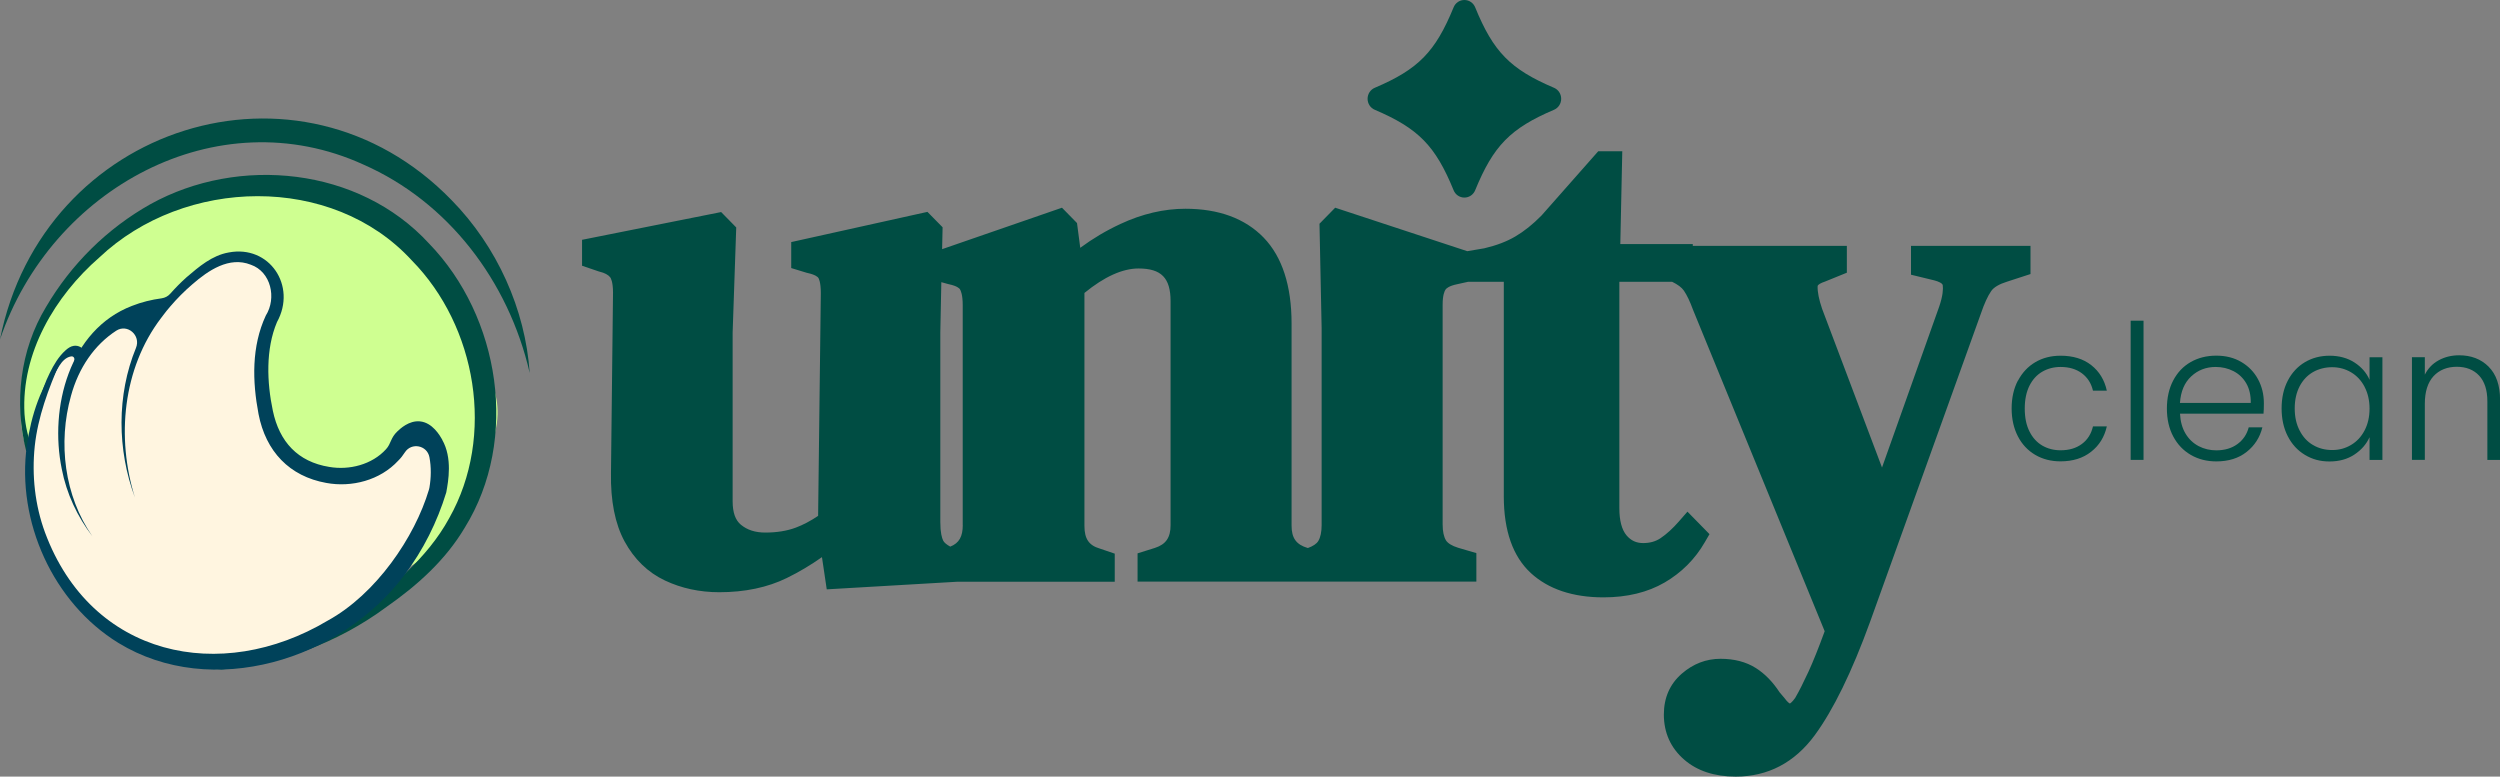 <svg xmlns="http://www.w3.org/2000/svg" width="235" height="73" viewBox="0 0 235 73" fill="none"><rect x="0" y="0" width="235" height="73" fill="#808080" stroke="none"/><g clip-path="url(#clip0_137_1114)"><path d="M38.142 53.503C39.358 52.796 41.103 51.578 42.703 49.584C45.169 46.504 45.907 43.281 46.16 41.677C46.402 41.137 46.745 40.178 46.774 38.937C46.796 38 46.633 37.057 46.284 36.167C45.478 34.61 44.679 32.983 43.885 31.288C43.086 29.582 42.342 27.915 41.655 26.295C41.486 26.065 41.318 25.829 41.149 25.599C40.248 24.347 38.694 22.52 36.301 20.934C33.508 19.083 30.845 18.411 29.251 18.135L22.584 17.262L15.011 19.238L11.12 21.813C8.767 24.105 7.016 26.197 5.783 27.806C4.178 29.909 3.159 31.57 2.511 33.719C2.427 33.995 2.365 34.23 2.325 34.391C2.337 34.673 2.348 35.098 2.325 35.615C2.28 36.73 2.123 37.517 2.072 37.827C1.751 39.77 2.308 42.275 2.765 42.304C2.99 42.321 3.35 41.735 3.913 38.982C10.743 43.424 17.567 47.866 24.398 52.302L33.052 53.147L38.142 53.503Z" fill="#CFFF91"></path><path d="M36.515 55.141L40.76 46.855C40.76 46.855 41.971 40.764 39.217 39.764C39.217 39.764 36.655 44.258 35.693 43.821C34.73 43.384 30.738 45.734 28.53 43.821C26.329 41.907 24.674 39.603 24.617 36.908C24.561 34.213 25.276 31.173 25.276 31.173L25.991 28.645L25.552 25.778L23.131 24.261H20.98L18.39 25.835L15.969 28.254L14.921 29.208C14.921 29.208 11.284 29.323 9.471 31.57C7.652 33.817 7.675 32.673 7.675 32.673C7.675 32.673 5.304 33.708 4.319 36.052C3.333 38.391 2.917 42.982 2.917 42.982C2.917 42.982 2.309 46.861 3.964 50.515C5.614 54.17 8.423 57.882 9.364 58.554C10.304 59.227 15.366 61.531 15.366 61.531C15.366 61.531 19.167 62.094 20.929 62.151C22.692 62.209 26.351 61.588 26.351 61.588L34.003 58.158L36.515 55.147V55.141Z" fill="#FFF5E0"></path><path d="M20.473 62.956C24.91 62.129 29.183 60.508 32.894 58.02C36.537 55.469 40.13 52.555 42.23 48.7C46.577 40.988 44.797 30.662 38.705 24.474C31.216 16.32 17.342 16.63 9.336 24.203C5.18 27.823 1.976 33.173 2.303 38.908C2.387 40.04 2.635 41.16 3.069 42.206L2.461 42.402C1.312 37.833 1.881 32.909 4.319 28.869C6.689 24.824 10.096 21.457 14.161 19.181C22.444 14.607 33.733 15.71 40.321 22.882C46.999 29.766 48.834 41.281 43.694 49.59C41.864 52.676 39.195 55.049 36.334 57.049C31.723 60.468 26.104 62.531 20.479 62.956H20.473Z" fill="#004D43"></path><path d="M41.577 41.338C41.346 40.936 40.653 39.724 39.476 39.609C38.452 39.511 37.618 40.298 37.359 40.545C36.695 41.172 36.774 41.694 36.289 42.223C34.972 43.677 32.832 44.217 30.946 43.889C27.995 43.413 26.261 41.528 25.648 38.614C25.084 35.943 24.961 32.822 26.036 30.277C27.922 26.863 25.321 23.002 21.498 23.732C19.933 24.008 18.705 25.065 17.528 26.07C16.988 26.553 16.481 27.07 15.997 27.616C15.788 27.852 15.507 27.995 15.197 28.041C14.245 28.168 13.305 28.398 12.404 28.754C6.509 31.018 4.628 38.322 5.805 44.079C6.25 46.401 7.275 48.573 8.682 50.406C6.042 46.608 5.439 41.62 6.672 37.212C7.393 34.569 8.88 32.414 10.924 31.087C11.976 30.403 13.266 31.524 12.782 32.702C10.963 37.132 11.008 42.269 12.686 46.774C10.918 41.131 11.537 34.638 15.135 29.903C15.197 29.817 15.265 29.737 15.327 29.65C15.541 29.363 15.766 29.081 16.002 28.811C16.639 28.064 17.337 27.363 18.08 26.726C19.578 25.421 21.543 24.077 23.57 24.881C25.473 25.536 26.025 28.018 24.983 29.668C23.637 32.564 23.716 35.839 24.302 38.919C24.983 42.436 27.207 44.775 30.67 45.395C33.063 45.837 35.732 45.148 37.432 43.303C37.669 43.074 37.872 42.809 38.057 42.522C38.677 41.562 40.152 41.85 40.366 42.976C40.546 43.918 40.524 44.918 40.366 45.837C40.355 45.901 40.338 45.964 40.321 46.027C38.986 50.509 35.338 55.859 30.8 58.341C20.743 64.329 8.581 61.76 4.234 50.061C3.288 47.498 2.979 44.688 3.266 41.942C3.564 39.178 4.544 36.58 5.664 33.995C3.834 36.184 2.939 39.034 2.528 41.844C1.526 49.027 5.006 56.669 11.126 60.433C19.899 65.8 32.061 62.053 38.035 54.026C39.78 51.704 41.098 49.073 41.948 46.291C41.948 46.28 41.948 46.269 41.954 46.257C42.134 45.257 42.551 43.056 41.56 41.327L41.577 41.338Z" fill="#00425A"></path><path d="M0 31.909C4.003 11.78 28.114 4.045 42.444 18.808C46.723 23.169 49.381 29.07 49.792 35.058C47.798 26.381 42.095 18.957 34.161 15.469C20.4 9.183 4.797 17.727 0 31.909Z" fill="#004D43"></path><path d="M6.948 34.477C6.948 34.477 6.937 34.454 6.931 34.437C6.897 34.294 6.948 34.138 6.982 34C7.038 33.748 6.982 33.449 6.661 33.506C6.182 33.592 5.833 33.983 5.58 34.38C5.242 34.914 4.977 35.489 4.69 36.058C4.414 36.603 4.127 37.241 3.761 37.724C3.908 36.799 4.262 35.902 4.673 35.069C5.056 34.288 5.512 33.512 6.166 32.926C6.385 32.73 6.633 32.558 6.914 32.512C7.14 32.472 7.376 32.512 7.579 32.633C7.753 32.73 7.905 32.914 7.894 33.115C7.888 33.213 7.843 33.305 7.798 33.391C7.601 33.776 7.354 34.133 7.061 34.454C7.033 34.489 6.976 34.523 6.937 34.489L6.948 34.477Z" fill="#00425A"></path><path d="M189.69 35.782C190.085 35.035 190.625 34.454 191.318 34.046C192.01 33.638 192.804 33.437 193.694 33.437C194.859 33.437 195.822 33.73 196.577 34.322C197.331 34.914 197.821 35.712 198.041 36.724H196.74C196.577 36.029 196.228 35.483 195.693 35.086C195.158 34.69 194.488 34.494 193.694 34.494C193.057 34.494 192.489 34.644 191.976 34.937C191.47 35.23 191.064 35.672 190.771 36.253C190.479 36.839 190.327 37.551 190.327 38.402C190.327 39.252 190.473 39.971 190.771 40.557C191.064 41.148 191.47 41.585 191.976 41.884C192.483 42.177 193.057 42.326 193.694 42.326C194.493 42.326 195.158 42.131 195.693 41.735C196.228 41.338 196.577 40.786 196.74 40.08H198.041C197.821 41.068 197.331 41.867 196.565 42.464C195.805 43.068 194.842 43.367 193.688 43.367C192.798 43.367 192.01 43.165 191.312 42.757C190.619 42.349 190.073 41.775 189.685 41.022C189.296 40.269 189.094 39.396 189.094 38.396C189.094 37.396 189.291 36.517 189.685 35.77L189.69 35.782Z" fill="#004D43"></path><path d="M201.492 30.145V43.229H200.282V30.145H201.492Z" fill="#004D43"></path><path d="M212.77 38.884H204.921C204.955 39.614 205.13 40.24 205.439 40.758C205.749 41.275 206.16 41.666 206.672 41.936C207.179 42.2 207.737 42.332 208.333 42.332C209.116 42.332 209.78 42.137 210.315 41.746C210.85 41.355 211.205 40.832 211.38 40.172H212.663C212.432 41.114 211.937 41.884 211.182 42.481C210.428 43.079 209.476 43.372 208.333 43.372C207.444 43.372 206.644 43.171 205.94 42.763C205.237 42.355 204.685 41.78 204.285 41.028C203.885 40.275 203.688 39.401 203.688 38.402C203.688 37.402 203.885 36.523 204.279 35.77C204.673 35.017 205.22 34.437 205.923 34.035C206.627 33.632 207.432 33.431 208.333 33.431C209.234 33.431 210.023 33.632 210.698 34.035C211.374 34.437 211.892 34.977 212.258 35.655C212.624 36.333 212.804 37.086 212.804 37.907C212.804 38.333 212.793 38.654 212.77 38.879V38.884ZM211.149 36.034C210.856 35.529 210.45 35.144 209.944 34.885C209.437 34.626 208.88 34.494 208.277 34.494C207.376 34.494 206.61 34.787 205.974 35.379C205.338 35.971 204.989 36.798 204.916 37.873H211.571C211.582 37.155 211.441 36.54 211.149 36.034Z" fill="#004D43"></path><path d="M215.051 35.782C215.439 35.035 215.974 34.454 216.661 34.046C217.348 33.638 218.125 33.437 218.992 33.437C219.859 33.437 220.67 33.65 221.323 34.075C221.976 34.5 222.449 35.04 222.737 35.701V33.581H223.947V43.234H222.737V41.097C222.438 41.758 221.96 42.303 221.306 42.734C220.653 43.165 219.876 43.378 218.975 43.378C218.074 43.378 217.348 43.171 216.661 42.757C215.974 42.344 215.439 41.763 215.051 41.005C214.662 40.252 214.471 39.379 214.471 38.39C214.471 37.402 214.662 36.529 215.051 35.782ZM222.269 36.356C221.96 35.764 221.532 35.31 220.997 34.994C220.462 34.678 219.865 34.517 219.223 34.517C218.581 34.517 217.951 34.672 217.421 34.977C216.892 35.282 216.47 35.73 216.166 36.31C215.862 36.896 215.704 37.586 215.704 38.39C215.704 39.195 215.856 39.873 216.166 40.47C216.47 41.068 216.892 41.522 217.421 41.832C217.951 42.142 218.553 42.303 219.223 42.303C219.893 42.303 220.462 42.142 220.997 41.827C221.532 41.511 221.96 41.056 222.269 40.465C222.579 39.873 222.737 39.189 222.737 38.413C222.737 37.638 222.579 36.954 222.269 36.362V36.356Z" fill="#004D43"></path><path d="M233.93 34.471C234.645 35.184 235.006 36.218 235.006 37.575V43.234H233.812V37.718C233.812 36.667 233.553 35.868 233.041 35.31C232.528 34.759 231.824 34.477 230.935 34.477C230.045 34.477 229.296 34.77 228.75 35.362C228.21 35.954 227.934 36.816 227.934 37.959V43.229H226.723V33.575H227.934V35.218C228.232 34.627 228.666 34.178 229.234 33.868C229.797 33.558 230.439 33.397 231.16 33.397C232.292 33.397 233.215 33.753 233.93 34.466V34.471Z" fill="#004D43"></path><path d="M179.634 23.105V25.823L181.836 26.358C182.202 26.455 182.596 26.622 182.618 26.812C182.663 27.156 182.641 27.783 182.286 28.817L176.909 43.947L171.278 29.03C170.98 28.156 170.839 27.444 170.856 26.904C170.856 26.748 171.222 26.576 171.526 26.478L173.604 25.634V23.111H159.122V22.944H152.309L152.494 14.222H150.231L144.91 20.25C144.094 21.083 143.266 21.744 142.444 22.226C141.639 22.703 140.653 23.077 139.521 23.341L137.922 23.611L125.507 19.525L124.032 21.031L124.234 30.869V49.348C124.234 50.003 124.127 50.509 123.919 50.854C123.756 51.124 123.418 51.342 122.939 51.515C121.853 51.199 121.408 50.59 121.408 49.417V30.409C121.408 26.858 120.524 24.14 118.789 22.341C117.044 20.537 114.566 19.623 111.425 19.623C109.42 19.623 107.365 20.1 105.332 21.048C103.981 21.674 102.714 22.427 101.543 23.295L101.239 20.968L99.826 19.525L88.559 23.421L88.604 21.364L87.179 19.916L74.375 22.755V25.197L75.822 25.639L75.912 25.662C76.661 25.823 76.875 26.047 76.92 26.111C76.96 26.162 77.157 26.49 77.157 27.564L76.903 48.492C76.194 48.969 75.49 49.343 74.792 49.601C73.97 49.906 73.012 50.061 71.943 50.061C70.991 50.061 70.242 49.819 69.645 49.325C69.122 48.894 68.868 48.17 68.868 47.119V31.253L69.206 21.381L67.787 19.933L54.713 22.542V24.979L56.261 25.507L56.357 25.536C56.836 25.651 57.168 25.829 57.354 26.059C57.416 26.139 57.624 26.484 57.624 27.507L57.432 44.464C57.387 47.079 57.815 49.239 58.705 50.883C59.617 52.566 60.901 53.813 62.517 54.572C64.06 55.301 65.777 55.669 67.613 55.669C70.011 55.669 72.145 55.221 73.953 54.336C75.107 53.773 76.211 53.112 77.264 52.371L77.714 55.399L90.023 54.681H104.786V52.043L103.384 51.566C102.359 51.268 101.937 50.653 101.937 49.434V27.536C103.801 26.013 105.512 25.237 107.021 25.237C109.161 25.237 110.034 26.128 110.034 28.311V49.366C110.034 50.532 109.595 51.17 108.564 51.503L106.931 52.015V54.669H138.778V51.992L137.072 51.492C136.492 51.313 136.098 51.072 135.923 50.796C135.715 50.457 135.608 49.952 135.608 49.291V28.628C135.608 27.742 135.783 27.363 135.884 27.214C135.952 27.116 136.194 26.875 136.982 26.714L137.996 26.49H141.357V46.653C141.357 49.889 142.213 52.313 143.896 53.865C145.546 55.382 147.844 56.152 150.726 56.152C152.951 56.152 154.882 55.681 156.475 54.755C158.063 53.83 159.336 52.555 160.248 50.974L160.693 50.21L158.621 48.096L157.827 49.004C157.241 49.676 156.661 50.205 156.098 50.584C155.631 50.9 155.09 51.049 154.454 51.049C153.818 51.049 153.311 50.819 152.894 50.325C152.449 49.797 152.219 48.935 152.219 47.774V26.49H157.185C157.703 26.743 158.08 27.018 158.288 27.323C158.576 27.748 158.857 28.334 159.144 29.122L171.52 59.335C170.952 60.898 170.439 62.174 169.994 63.145C169.521 64.168 169.105 64.995 168.744 65.61C168.44 66.041 168.255 66.122 168.255 66.133C168.226 66.122 168.046 66.041 167.748 65.627L167.286 65.082C166.644 64.099 165.89 63.323 165.039 62.789C164.127 62.214 163.018 61.927 161.729 61.927C160.377 61.927 159.155 62.398 158.091 63.323C156.971 64.294 156.402 65.587 156.402 67.167C156.402 68.874 157.044 70.305 158.317 71.408C159.533 72.465 161.16 73 163.153 73C166.188 73 168.688 71.69 170.586 69.11C172.326 66.742 174.077 63.162 175.788 58.45L186.211 29.455C186.52 28.547 186.841 27.84 187.173 27.358C187.41 27.013 187.917 26.708 188.66 26.478L190.867 25.76V23.111H179.623L179.634 23.105ZM90.501 49.348C90.501 50.446 90.152 51.055 89.324 51.383C88.987 51.199 88.75 51.003 88.66 50.819C88.536 50.566 88.39 50.067 88.39 49.09V31.225L88.485 26.524L89.133 26.703L89.201 26.72C89.978 26.881 90.186 27.116 90.231 27.185C90.31 27.306 90.496 27.697 90.496 28.691V49.354L90.501 49.348Z" fill="#004D43"></path><path d="M129.229 10.32C133.333 12.073 134.927 13.699 136.639 17.882C136.807 18.302 137.207 18.572 137.652 18.572C138.097 18.572 138.497 18.302 138.666 17.882C140.383 13.693 141.976 12.067 146.076 10.32C146.487 10.148 146.751 9.74 146.751 9.286C146.751 8.832 146.487 8.424 146.076 8.252C141.971 6.505 140.377 4.879 138.666 0.69C138.497 0.27 138.097 0 137.652 0C137.207 0 136.807 0.27 136.639 0.69C134.921 4.879 133.333 6.505 129.229 8.252C128.818 8.424 128.553 8.832 128.553 9.286C128.553 9.74 128.818 10.148 129.229 10.32Z" fill="#004D43"></path></g><defs><clipPath id="clip0_137_1114"><rect width="235" height="73" fill="white"></rect></clipPath></defs></svg>